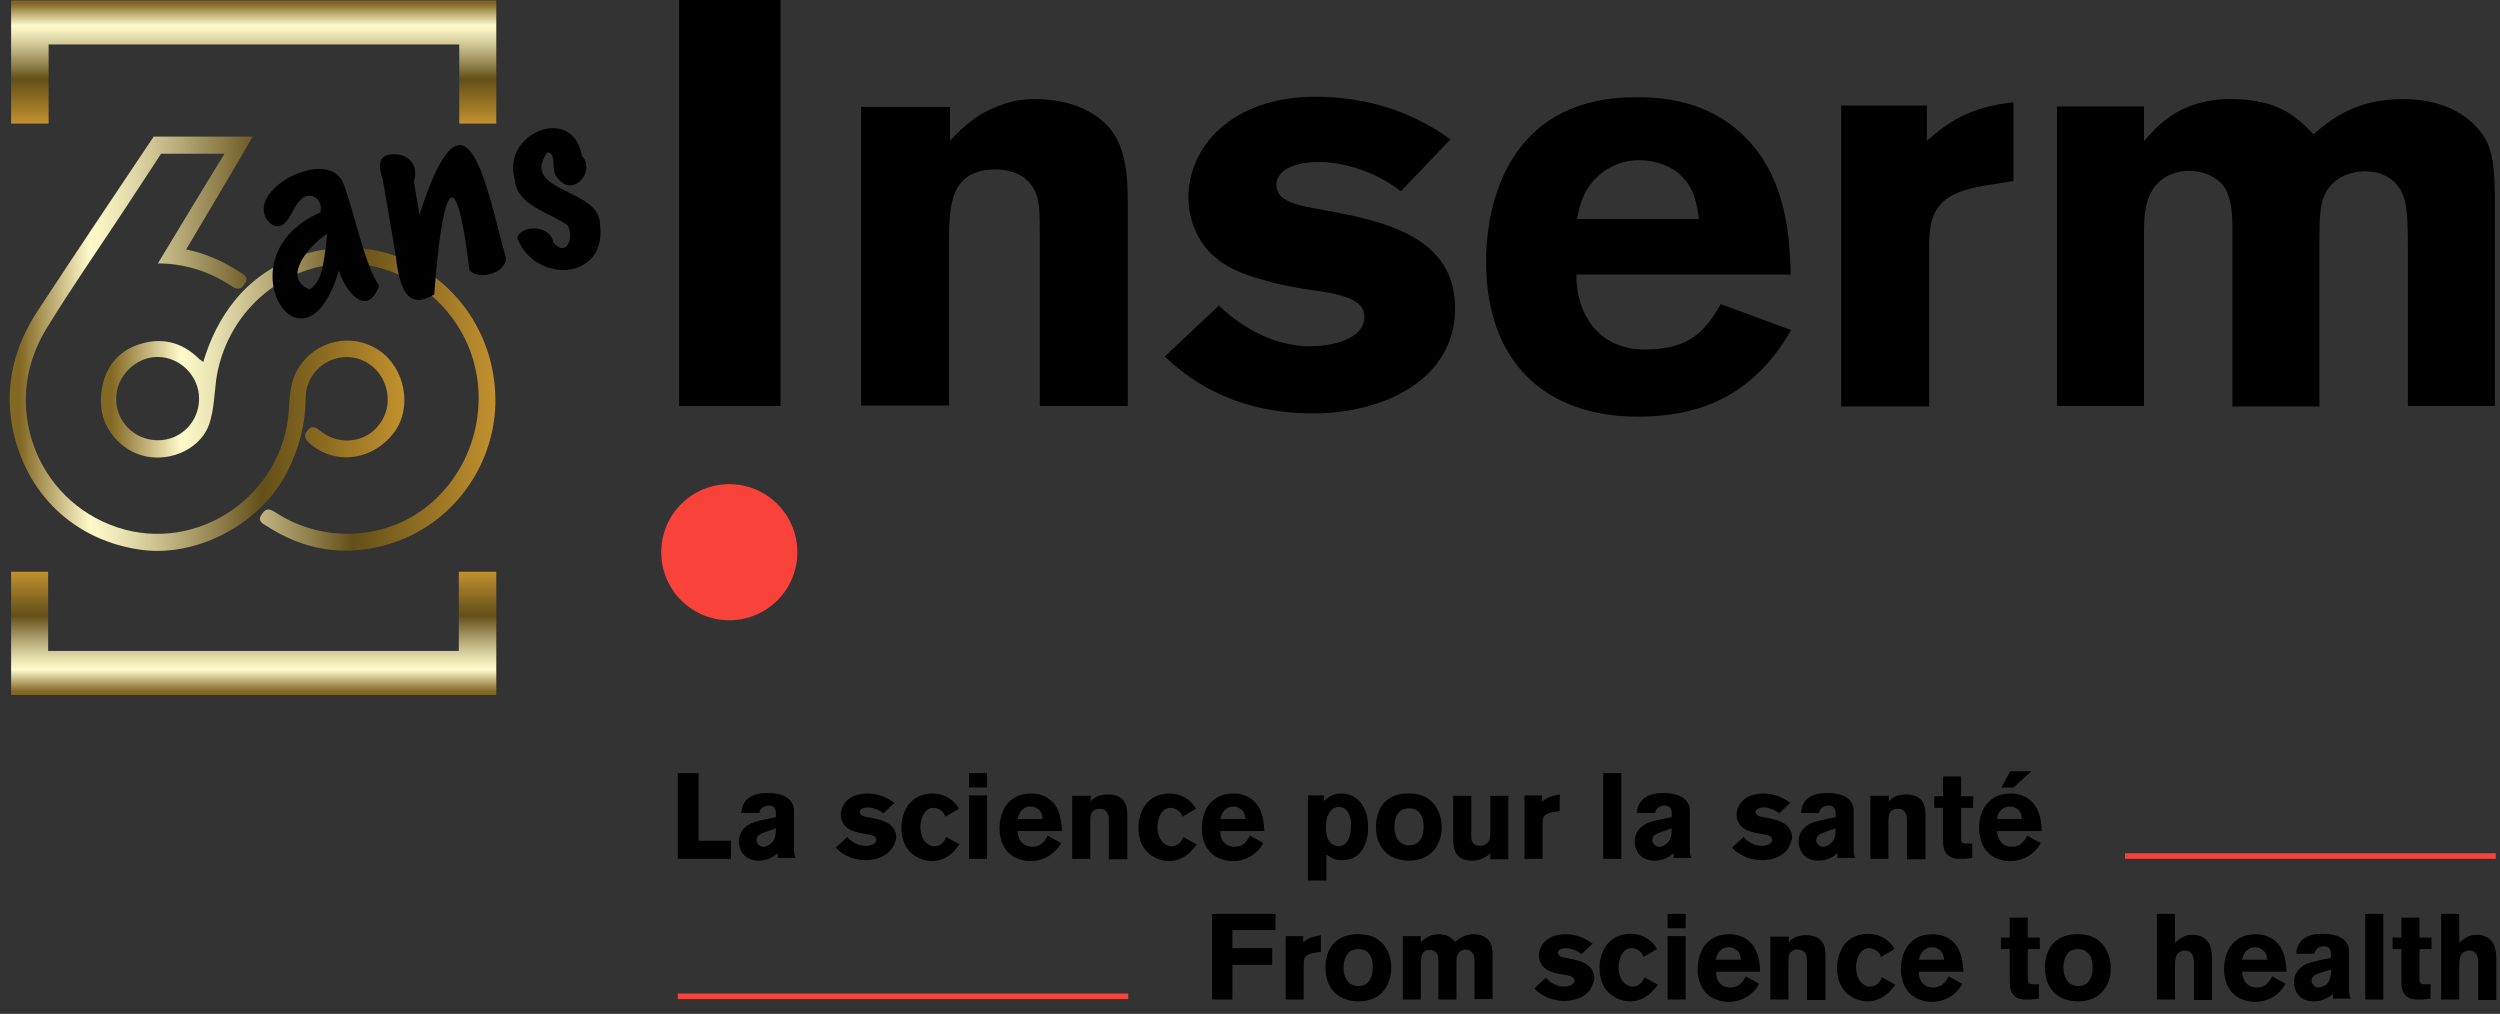 <?xml version="1.0" encoding="UTF-8"?>
<svg xmlns:inkscape="http://www.inkscape.org/namespaces/inkscape" xmlns:svg="http://www.w3.org/2000/svg" xmlns:sodipodi="http://sodipodi.sourceforge.net/DTD/sodipodi-0.dtd" xmlns="http://www.w3.org/2000/svg" xmlns:xlink="http://www.w3.org/1999/xlink" version="1.1" id="svg38" inkscape:version="1.1.1 (3bf5ae0d25, 2021-09-20)" sodipodi:docname="inserm_fat.svg" x="0px" y="0px" viewBox="0 0 540 219" style="enable-background:new 0 0 540 219;" xml:space="preserve"><rect x="0" y="0" width="540" height="219" fill="#333333" stroke="none"/> <style type="text/css"> .st0{fill:url(#SVGID_1_);} .st1{fill:#F9423A;} .st2{fill:#FB2902;} .st3{fill:url(#SVGID_00000065781995349280610400000003338592278329483166_);} .st4{fill:none;} .st5{fill:url(#SVGID_00000091737713912810490270000013945077878792210869_);} .st6{fill:url(#SVGID_00000146494705471492834300000002365630860188464302_);} </style> <g> <linearGradient id="SVGID_1_" gradientUnits="userSpaceOnUse" x1="8.622" y1="148.332" x2="35.206" y2="148.332" gradientTransform="matrix(0 1 -1 0 203.128 -8.545)"> <stop offset="2.688170e-02" style="stop-color:#836823"/> <stop offset="0.204" style="stop-color:#FFFACB"/> <stop offset="0.264" style="stop-color:#F0EABA"/> <stop offset="0.381" style="stop-color:#C9BF8D"/> <stop offset="0.544" style="stop-color:#8A7A45"/> <stop offset="0.64" style="stop-color:#634F18"/> <stop offset="1" style="stop-color:#C2912E"/> </linearGradient> <path class="st0" d="M2.4,26.7V0.1h104.8v26.6h-8V9.6H10.5v17.1H2.4z"/> </g> <g> <g> <ellipse transform="matrix(0.222 -0.975 0.975 0.222 6.344 246.377)" class="st1" cx="157.5" cy="119.2" rx="14.7" ry="14.7"/> <g> <rect x="146.7" y="0" width="21.9" height="87.7"/> <path d="M205.2,30.4c1.9-2,4.1-4.3,7.4-6.1c2.9-1.5,6.2-2.9,10.8-2.9c3.9,0,8.2,0.7,11.6,2.6c6.8,3.6,8.6,9.4,8.6,19.5v44.2h-19 V51.3c0-5.8-0.1-7.9-0.9-9.7c-1.5-3.5-4.9-5-8.6-5c-10.1,0-10.1,8.1-10.1,16.1v34.9h-19V23.1h19.2V30.4z"/> <path d="M263.3,66c5.2,5.1,12.4,8.8,19.7,8.8c4.6,0,11.7-1.5,11.7-6.3c0-2.2-1.4-3.1-2.5-3.7c-2.9-1.5-7.4-1.9-11.2-2.5 c-2.9-0.5-5.9-1.1-8.7-2c-4-1.1-7.9-2.7-10.8-5.6c-2.9-2.9-4.8-7.3-4.8-12.1c0-10.7,9.2-21.7,27.4-21.7c15.4,0,24.8,6.1,29.2,9.2 l-10.7,11.2c-6.1-4.7-13.1-6.3-17.6-6.3c-7.5,0-9.3,3-9.3,4.8c0,3.7,4.1,4.5,10.4,5.6c13.1,2.4,28.2,5.8,28.2,21.2 c0,15.3-15.3,22.7-30.7,22.7c-18.1,0-27.9-8.4-32-12.3L263.3,66z"/> <path d="M340.6,47.3c0.6-2.7,1.2-5.7,3.8-8.5c1.9-2,5.1-4.2,9.7-4.2c3.4,0,7,1.2,9.3,3.6c2.7,2.8,3.2,6.4,3.6,9.1H340.6z M371.7,65.7c-3,5-6,9.8-16.4,9.8c-10.3,0-14.9-8.1-14.8-16.2h46.3c-0.2-7.3-0.7-20-9.2-29c-8.3-8.9-19.1-9.3-24.2-9.3 C327.8,20.9,321,41,321,56.6c0,21.3,12.5,33.4,32.8,33.4c11.4,0,19.3-3.3,25.3-8.8c3.4-3.1,5.6-6.2,7.8-9.9L371.7,65.7z"/> <path d="M416.2,30.4c4.2-3.6,8.8-7.3,18.7-8.3v17l-6.3,1c-9.2,1.6-11.9,4.7-11.9,12.9v34.8h-19V22.8h18.5V30.4z"/> <path d="M463.2,30.4c2.3-2.6,7.3-9,18.5-9c10.7,0,14.5,4,18,7.6c3.7-3.1,9-7.6,19.4-7.6c10.7,0,16.1,5.3,18.1,9.3 c1.6,3.5,1.7,7.9,1.7,14.9v42.1h-18.8V53.8c0-3.7,0-8.5-0.8-11c-1.8-5.5-6.9-5.8-8.4-5.8c-1.9,0-4.4,0.5-6.3,2 c-3.6,2.8-3.6,6.6-3.6,13.6v35.2h-18.8V49.4c0-2.9-0.1-6.7-1.9-9.2c-1.5-2-4.4-3.3-7.5-3.3c-1.5,0-3.5,0.4-5.3,1.5 c-4.3,2.8-4.4,8.1-4.4,12.4v36.9h-18.8V23h18.8V30.4z"/> </g> </g> <g> <polygon points="146.4,185.5 146.4,167 150.9,167 150.9,181.6 157.9,181.6 157.9,185.5 "/> <path d="M168,185.5v-1.2c-0.3,0.2-0.5,0.4-0.8,0.6c-0.5,0.3-1.6,1-3.3,1c-2.4,0-3.5-1.3-3.9-2.3c-0.3-0.6-0.4-1.3-0.4-1.9 c0-2.5,2.1-3.6,2.7-3.9c1-0.4,2.8-0.8,5.3-1.3v-0.8c0-0.5-0.1-1.7-1.5-1.7c-1.1,0-1.7,0.6-1.9,1c0,0.1-0.1,0.3-0.2,0.6h-3.9 c0.1-0.5,0.1-1.7,1.1-2.8c1.1-1.1,2.5-1.3,3-1.4c0.8-0.1,1.4-0.1,1.7-0.1c1.9,0,4.4,0.4,5.3,2.4c0.2,0.4,0.3,0.7,0.3,1.5v8 c0,1.2,0.1,1.6,0.4,2.1H168z M165.1,179.8c-0.2,0.1-0.3,0.1-0.5,0.2c-1,0.4-1.2,1-1.2,1.5c0,0.1,0,0.4,0.2,0.6 c0.2,0.3,0.5,0.8,1.3,0.8c0.7,0,1.3-0.4,1.5-0.6c1.1-0.8,1.2-2.1,1.2-3.4L165.1,179.8z"/> <path d="M192.6,183.3c-1.2,1.8-3.6,2.5-5.6,2.5c-0.7,0-2.9-0.1-4.9-1.4c-0.8-0.5-1.3-1-1.6-1.3l2.5-2.3c0.2,0.2,0.5,0.5,0.7,0.7 c0.9,0.7,2.1,1.2,3.2,1.2c0.2,0,0.5,0,1-0.1c0.6-0.1,1.4-0.5,1.4-1.2c0-0.9-1.2-1.1-2.6-1.3c-2.8-0.5-4-1.1-4.7-2.5 c-0.4-0.7-0.4-1.4-0.4-1.7c0-0.4,0.1-1.2,0.6-2c0.6-1.1,2.1-2.5,5.1-2.5c0.8,0,2.8,0.1,4.8,1.3c0.4,0.2,0.7,0.5,1.1,0.7l-2.4,2.3 c-0.2-0.2-0.5-0.4-0.7-0.5c-0.7-0.4-1.8-0.8-2.6-0.8c-0.6,0-1.1,0.2-1.2,0.2c-0.5,0.2-0.6,0.6-0.6,0.8c0,0.3,0.2,0.5,0.4,0.7 c0.4,0.3,1.3,0.4,1.8,0.5l1.8,0.4c2.1,0.5,3.9,1.6,3.9,4.1C193.3,182.2,192.9,183,192.6,183.3"/> <path d="M206.3,183.6c-1.8,2.1-4,2.4-5,2.4c-0.6,0-1.8-0.1-3.1-0.8c-2.5-1.3-3.5-3.7-3.5-6.4c0-0.6,0-1.9,0.7-3.5 c1.5-3.6,4.8-3.9,6-3.9c1,0,3.4,0.2,5.2,2.5c0.2,0.2,0.3,0.4,0.5,0.8l-2.9,1.7c0-0.1-0.2-0.5-0.4-0.8c-0.2-0.3-1-1.1-2.2-1.1 c-0.3,0-0.8,0-1.4,0.5c-1.3,1-1.4,3.4-1.4,3.6c0,1.2,0.4,2.7,1.3,3.5c0.3,0.2,0.8,0.7,1.7,0.7c1.3,0,2-0.9,2.2-1.2 c0.1-0.2,0.2-0.4,0.4-0.8l2.9,1.6C206.9,182.7,206.6,183.2,206.3,183.6"/> <path d="M209.3,167h3.9v3.1h-3.9V167z M209.3,171.8h3.9v13.7h-3.9V171.8z"/> <path d="M219.8,179.5c0,0.1,0,0.4,0.1,0.8c0.3,1.6,1.4,2.6,3,2.6c0.2,0,0.7,0,1.3-0.2c1.3-0.5,1.9-1.9,2.1-2.2l2.9,1.6 c-0.5,0.8-0.8,1.2-1.1,1.5c-2,2.2-4.5,2.4-5.5,2.4c-0.4,0-1.3,0-2.4-0.4c-2.9-0.9-4.3-3.6-4.3-6.7c0-0.8,0.1-3.4,1.7-5.3 c0.8-0.9,2.2-2.2,5.1-2.2c0.9,0,3.5,0.1,5.2,2.5c1.5,2.1,1.4,5,1.5,5.6H219.8z M223.8,174.5c-0.5-0.3-1-0.3-1.2-0.3 c-1.5,0-2.3,1.2-2.5,1.7c-0.1,0.2-0.2,0.5-0.3,1h5.4C225.2,176.5,225.1,175.1,223.8,174.5"/> <path d="M239.5,185.5v-7.7c0-0.9,0-1.6-0.2-2c-0.2-0.5-0.7-1.1-1.8-1.1c-0.2,0-0.8,0-1.3,0.4c-0.7,0.5-0.7,1.4-0.7,3v7.4h-3.9 v-13.6h4v1.2c0.1-0.1,0.3-0.3,0.6-0.6c0.5-0.4,1.5-0.9,3.1-0.9c0.3,0,1.4,0,2.4,0.5c1.6,0.9,1.8,2.4,1.8,4.1v9.4H239.5z"/> <path d="M257.5,183.6c-1.8,2.1-4,2.4-5,2.4c-0.6,0-1.8-0.1-3.1-0.8c-2.5-1.3-3.5-3.7-3.5-6.4c0-0.6,0-1.9,0.7-3.5 c1.5-3.6,4.8-3.9,6-3.9c1,0,3.4,0.2,5.2,2.5c0.2,0.2,0.3,0.4,0.5,0.8l-2.9,1.7c0-0.1-0.2-0.5-0.4-0.8c-0.2-0.3-1-1.1-2.2-1.1 c-0.3,0-0.8,0-1.4,0.5c-1.3,1-1.4,3.4-1.4,3.6c0,1.2,0.4,2.7,1.3,3.5c0.3,0.2,0.8,0.7,1.7,0.7c1.3,0,2-0.9,2.2-1.2 c0.1-0.2,0.2-0.4,0.4-0.8l2.9,1.6C258.2,182.7,257.9,183.2,257.5,183.6"/> <path d="M263.6,179.5c0,0.1,0,0.4,0,0.8c0.3,1.6,1.4,2.6,3,2.6c0.2,0,0.7,0,1.3-0.2c1.3-0.5,1.9-1.9,2.1-2.2l2.9,1.6 c-0.5,0.8-0.8,1.2-1.1,1.5c-2,2.2-4.5,2.4-5.5,2.4c-0.4,0-1.3,0-2.4-0.4c-2.9-0.9-4.3-3.6-4.3-6.7c0-0.8,0.1-3.4,1.7-5.3 c0.8-0.9,2.2-2.2,5.1-2.2c0.9,0,3.5,0.1,5.2,2.5c1.5,2.1,1.4,5,1.5,5.6H263.6z M267.6,174.5c-0.5-0.3-1-0.3-1.2-0.3 c-1.5,0-2.3,1.2-2.5,1.7c-0.1,0.2-0.2,0.5-0.3,1h5.4C269,176.5,268.9,175.1,267.6,174.5"/> <path d="M294.4,183.3c-0.7,1.2-1.6,1.8-2.1,2c-0.4,0.2-1.2,0.5-2.5,0.5c-1.4,0-2.1-0.4-3.3-1.2v5.6h-4v-18.4h3.5l0,1.3 c0.2-0.3,0.3-0.4,0.6-0.6c0.5-0.4,1.5-1.1,3.1-1.1c0.8,0,2.5,0.1,4,1.7c1.3,1.5,1.8,3.5,1.8,5.4 C295.6,180.9,294.9,182.5,294.4,183.3 M291,175.2c-0.3-0.4-0.7-0.7-1.2-0.8c-0.3-0.1-0.5-0.1-0.6-0.1c-1.4,0-2.8,1.4-2.8,4.3 c0,0.3-0.1,1.9,0.7,3.1c0.2,0.3,0.5,0.6,0.8,0.7c0.2,0.1,0.6,0.4,1.2,0.4c1.3,0,1.9-1,2.1-1.4c0.3-0.6,0.6-1.4,0.6-2.9 C291.9,178.2,291.9,176.4,291,175.2"/> <path d="M309.1,184.3c-0.8,0.7-2.3,1.6-4.8,1.6c-0.7,0-3.4-0.1-5.2-2c-0.8-0.8-1.9-2.5-1.9-5.3c0-0.8,0.1-3,1.5-4.9 c0.9-1.1,2.7-2.5,6.1-2.3c1.5,0.1,2.9,0.4,4.2,1.5c1.6,1.4,2.4,3.6,2.4,5.8C311.4,181.7,310,183.5,309.1,184.3 M306.1,175.1 c-0.4-0.3-0.9-0.5-1.9-0.5c-0.2,0-0.9,0.1-1.5,0.4c-0.7,0.4-1.5,1.6-1.5,3.6c0,1.3,0.4,2.3,0.7,2.7c0.3,0.5,1.1,1.3,2.5,1.3 c2.2,0,3.1-1.9,3.1-3.9C307.5,176.7,306.9,175.7,306.1,175.1"/> <path d="M321.9,185.5v-1.3c-0.3,0.3-0.4,0.5-0.6,0.6c-0.5,0.4-1.7,1.1-3.3,1.1c-0.3,0-1.8,0-2.8-0.8c-1.5-1.2-1.3-3.4-1.3-5.1 v-8.1h3.9v8.5c0,0.9,0,1.5,0.7,2c0.2,0.1,0.6,0.3,1.1,0.3c1.2,0,1.9-0.7,2.1-1.2c0.1-0.3,0.2-0.7,0.2-1.1v-8.5h3.9v13.7H321.9z"/> <path d="M335.6,175.4c-0.1,0-0.7,0.1-1.2,0.3c-1,0.4-1.2,1-1.2,2.1v7.7h-3.9v-13.7h3.8v1.4c0.3-0.3,0.7-0.7,1.5-1 c1.1-0.4,1.8-0.5,2.3-0.6v3.6L335.6,175.4z"/> <rect x="346.3" y="167" width="3.9" height="18.5"/> <path d="M361.5,185.5v-1.2c-0.3,0.2-0.5,0.4-0.8,0.6c-0.5,0.3-1.6,1-3.3,1c-2.4,0-3.5-1.3-3.9-2.3c-0.3-0.6-0.4-1.3-0.4-1.9 c0-2.5,2.1-3.6,2.7-3.9c1-0.4,2.8-0.8,5.3-1.3v-0.8c0-0.5-0.1-1.7-1.5-1.7c-1.1,0-1.7,0.6-1.9,1c-0.1,0.1-0.1,0.3-0.2,0.6h-3.9 c0-0.5,0.1-1.7,1.1-2.8c1.1-1.1,2.5-1.3,3-1.4c0.8-0.1,1.4-0.1,1.7-0.1c1.8,0,4.4,0.4,5.3,2.4c0.2,0.4,0.3,0.7,0.3,1.5v8 c0,1.2,0.1,1.6,0.4,2.1H361.5z M358.6,179.8c-0.2,0.1-0.3,0.1-0.5,0.2c-1,0.4-1.2,1-1.2,1.5c0,0.1,0,0.4,0.2,0.6 c0.2,0.3,0.5,0.8,1.3,0.8c0.7,0,1.3-0.4,1.5-0.6c1.1-0.8,1.2-2.1,1.2-3.4L358.6,179.8z"/> <path d="M386.2,183.3c-1.2,1.8-3.6,2.5-5.6,2.5c-0.7,0-2.9-0.1-4.9-1.4c-0.8-0.5-1.3-1-1.6-1.3l2.5-2.3c0.2,0.2,0.5,0.5,0.7,0.7 c0.9,0.7,2.1,1.2,3.1,1.2c0.2,0,0.5,0,1-0.1c0.6-0.1,1.4-0.5,1.4-1.2c0-0.9-1.2-1.1-2.6-1.3c-2.8-0.5-4-1.1-4.7-2.5 c-0.4-0.7-0.4-1.4-0.4-1.7c0-0.4,0.1-1.2,0.6-2c0.6-1.1,2.1-2.5,5.1-2.5c0.8,0,2.8,0.1,4.8,1.3c0.4,0.2,0.7,0.5,1.1,0.7l-2.4,2.3 c-0.2-0.2-0.5-0.4-0.7-0.5c-0.7-0.4-1.8-0.8-2.6-0.8c-0.6,0-1.1,0.2-1.2,0.2c-0.5,0.2-0.6,0.6-0.6,0.8c0,0.3,0.2,0.5,0.4,0.7 c0.4,0.3,1.3,0.4,1.8,0.5l1.8,0.4c2.1,0.5,3.9,1.6,3.9,4.1C386.8,182.2,386.4,183,386.2,183.3"/> <path d="M396.9,185.5v-1.2c-0.3,0.2-0.5,0.4-0.8,0.6c-0.5,0.3-1.6,1-3.3,1c-2.4,0-3.5-1.3-3.9-2.3c-0.3-0.6-0.4-1.3-0.4-1.9 c0-2.5,2.1-3.6,2.7-3.9c1-0.4,2.8-0.8,5.3-1.3v-0.8c0-0.5-0.1-1.7-1.5-1.7c-1.1,0-1.7,0.6-1.9,1c-0.1,0.1-0.1,0.3-0.2,0.6h-3.9 c0.1-0.5,0.1-1.7,1.1-2.8c1.1-1.1,2.5-1.3,3-1.4c0.8-0.1,1.4-0.1,1.7-0.1c1.9,0,4.4,0.4,5.3,2.4c0.2,0.4,0.3,0.7,0.3,1.5v8 c0,1.2,0,1.6,0.4,2.1H396.9z M394,179.8c-0.2,0.1-0.3,0.1-0.5,0.2c-1,0.4-1.2,1-1.2,1.5c0,0.1,0,0.4,0.2,0.6 c0.2,0.3,0.5,0.8,1.3,0.8c0.7,0,1.3-0.4,1.5-0.6c1.1-0.8,1.2-2.1,1.2-3.4L394,179.8z"/> <path d="M411.9,185.5v-7.7c0-0.9,0-1.6-0.2-2c-0.2-0.5-0.7-1.1-1.8-1.1c-0.2,0-0.8,0-1.3,0.4c-0.7,0.5-0.7,1.4-0.7,3v7.4H404 v-13.6h4v1.2c0.1-0.1,0.3-0.3,0.6-0.6c0.5-0.4,1.6-0.9,3.1-0.9c0.3,0,1.4,0,2.4,0.5c1.6,0.9,1.8,2.4,1.8,4.1v9.4H411.9z"/> <path d="M423.6,174.6v6.1c0,0.6,0,0.9,0.1,1.1c0.2,0.4,0.8,0.4,0.9,0.4c0.5,0,0.9,0,1.4,0v3.1c-0.3,0-1.2,0.2-2.1,0.2 c-0.3,0-0.6,0-0.8,0c-0.4,0-1.5,0-2.4-0.8c-1-0.9-1-2.3-1-3.6v-6.6h-1.9v-2.5h1.9v-4.3h3.9v4.3h2.6v2.5H423.6z"/> <path d="M431.4,179.5c0,0.1,0,0.4,0.1,0.8c0.3,1.6,1.4,2.6,3,2.6c0.2,0,0.7,0,1.3-0.2c1.3-0.5,1.9-1.9,2.1-2.2l2.9,1.6 c-0.5,0.8-0.8,1.2-1.1,1.5c-2,2.2-4.5,2.4-5.5,2.4c-0.4,0-1.3,0-2.4-0.4c-2.9-0.9-4.3-3.6-4.3-6.7c0-0.8,0-3.4,1.7-5.3 c0.8-0.9,2.2-2.2,5.1-2.2c0.9,0,3.5,0.1,5.2,2.5c1.5,2.1,1.5,5,1.5,5.6H431.4z M435.3,174.5c-0.5-0.3-1-0.3-1.2-0.3 c-1.5,0-2.3,1.2-2.5,1.7c-0.1,0.2-0.2,0.5-0.3,1h5.4C436.7,176.5,436.7,175.1,435.3,174.5 M434.9,170.1h-2.6l1.9-3.5h4.6 L434.9,170.1z"/> <polygon points="266.2,200.9 266.2,204.8 274.8,204.8 274.8,208.4 266.2,208.4 266.2,215.9 261.8,215.9 261.8,197.4 275.5,197.4 275.5,200.9 "/> <path d="M284,205.8c-0.1,0-0.7,0.1-1.2,0.3c-1,0.4-1.2,1-1.2,2.1v7.7h-3.9v-13.7h3.8v1.4c0.3-0.3,0.7-0.7,1.5-1 c1.1-0.4,1.8-0.5,2.3-0.6v3.6L284,205.8z"/> <path d="M298.2,214.7c-0.8,0.7-2.3,1.6-4.8,1.6c-0.7,0-3.4-0.1-5.2-2c-0.8-0.8-1.9-2.5-1.9-5.3c0-0.8,0-3,1.5-4.9 c0.9-1.1,2.7-2.5,6.1-2.3c1.6,0.1,2.9,0.4,4.2,1.5c1.7,1.4,2.4,3.6,2.4,5.8C300.5,212.1,299.1,213.9,298.2,214.7 M295.2,205.5 c-0.4-0.3-0.9-0.5-1.9-0.5c-0.2,0-0.9,0.1-1.5,0.4c-0.7,0.4-1.6,1.6-1.6,3.6c0,1.3,0.4,2.3,0.7,2.7c0.3,0.5,1.1,1.3,2.5,1.3 c2.2,0,3.1-1.9,3.1-3.9C296.6,207.1,295.9,206,295.2,205.5"/> <path d="M318.5,215.9v-7.2c0-1.4,0-2.2-0.4-2.8c-0.3-0.5-0.9-0.8-1.5-0.8c-0.3,0-1.2,0.1-1.7,1c-0.3,0.6-0.3,1.1-0.3,2.4v7.4h-3.9 v-8.1c0-1.3-0.2-1.9-0.8-2.3c-0.3-0.2-0.7-0.3-1.1-0.3c-0.2,0-0.7,0-1.1,0.3c-0.8,0.6-0.8,1.7-0.8,2.6v7.8H303v-13.7h3.9l0,1.4 c0.2-0.3,0.4-0.5,0.7-0.7c0.5-0.4,1.5-1.1,3.1-1.1c0.3,0,1.7,0,2.6,0.7c0.4,0.3,0.7,0.6,1.1,0.9c0.5-0.4,0.7-0.6,0.9-0.7 c0.5-0.3,1.5-0.9,3-0.9c0.5,0,2.3,0,3.4,1.5c0.6,0.8,0.7,1.7,0.7,3.6v8.9H318.5z"/> <path d="M343.5,213.7c-1.2,1.8-3.6,2.5-5.6,2.5c-0.7,0-2.9-0.1-4.9-1.4c-0.8-0.5-1.3-1-1.6-1.3l2.5-2.3c0.2,0.2,0.5,0.5,0.7,0.7 c0.9,0.7,2.1,1.2,3.1,1.2c0.2,0,0.5,0,1-0.1c0.6-0.1,1.4-0.5,1.4-1.2c0-0.9-1.2-1.1-2.6-1.3c-2.8-0.5-4-1.1-4.7-2.5 c-0.4-0.7-0.4-1.4-0.4-1.7c0-0.4,0.1-1.2,0.6-2c0.6-1.1,2.1-2.5,5.1-2.5c0.8,0,2.8,0.1,4.8,1.3c0.4,0.2,0.7,0.5,1.1,0.7l-2.4,2.3 c-0.2-0.2-0.5-0.4-0.7-0.5c-0.7-0.4-1.8-0.8-2.6-0.8c-0.6,0-1.1,0.2-1.2,0.2c-0.5,0.2-0.6,0.6-0.6,0.8c0,0.3,0.2,0.5,0.4,0.7 c0.4,0.3,1.3,0.4,1.8,0.5l1.8,0.4c2.1,0.5,3.9,1.6,3.9,4.1C344.1,212.5,343.7,213.4,343.5,213.7"/> <path d="M357.1,213.9c-1.8,2.1-4,2.4-5,2.4c-0.6,0-1.8-0.1-3.1-0.8c-2.5-1.3-3.5-3.7-3.5-6.4c0-0.6,0-1.9,0.7-3.5 c1.5-3.6,4.8-3.9,6-3.9c1,0,3.4,0.2,5.2,2.5c0.2,0.2,0.3,0.4,0.5,0.8l-2.9,1.7c0-0.1-0.2-0.5-0.4-0.8c-0.2-0.3-1-1.1-2.2-1.1 c-0.3,0-0.8,0-1.4,0.5c-1.3,1-1.4,3.4-1.4,3.6c0,1.2,0.4,2.7,1.3,3.5c0.3,0.2,0.8,0.7,1.7,0.7c1.3,0,2-0.9,2.2-1.2 c0.1-0.2,0.2-0.4,0.4-0.8l2.9,1.6C357.8,213.1,357.5,213.5,357.1,213.9"/> <path d="M360.2,197.4h3.9v3.1h-3.9V197.4z M360.2,202.2h3.9v13.7h-3.9V202.2z"/> <path d="M370.7,209.9c0,0.1,0,0.4,0,0.8c0.3,1.6,1.4,2.6,3,2.6c0.2,0,0.7,0,1.3-0.2c1.3-0.5,1.9-1.9,2.1-2.2l2.9,1.6 c-0.5,0.8-0.8,1.2-1.1,1.5c-2,2.2-4.5,2.4-5.5,2.4c-0.4,0-1.3,0-2.4-0.4c-2.9-0.9-4.3-3.6-4.3-6.7c0-0.8,0.1-3.4,1.7-5.3 c0.8-0.9,2.2-2.2,5.1-2.2c0.9,0,3.5,0.1,5.2,2.5c1.5,2.1,1.4,5,1.5,5.6H370.7z M374.6,204.9c-0.5-0.3-1-0.3-1.2-0.3 c-1.6,0-2.3,1.2-2.5,1.7c-0.1,0.2-0.2,0.5-0.3,1h5.4C376,206.9,376,205.5,374.6,204.9"/> <path d="M390.3,215.9v-7.7c0-0.9,0-1.6-0.2-2c-0.2-0.5-0.7-1.1-1.8-1.1c-0.2,0-0.8,0-1.3,0.4c-0.7,0.5-0.7,1.4-0.7,3v7.4h-3.9 v-13.6h4v1.2c0.1-0.1,0.3-0.3,0.6-0.6c0.5-0.4,1.5-0.9,3.1-0.9c0.3,0,1.4,0,2.4,0.5c1.6,0.9,1.8,2.4,1.8,4.1v9.4H390.3z"/> <path d="M408.4,213.9c-1.8,2.1-4,2.4-5,2.4c-0.6,0-1.8-0.1-3.1-0.8c-2.5-1.3-3.5-3.7-3.5-6.4c0-0.6,0-1.9,0.7-3.5 c1.5-3.6,4.8-3.9,6-3.9c1,0,3.4,0.2,5.2,2.5c0.2,0.2,0.3,0.4,0.5,0.8l-2.9,1.7c0-0.1-0.2-0.5-0.4-0.8c-0.2-0.3-1-1.1-2.2-1.1 c-0.3,0-0.8,0-1.4,0.5c-1.3,1-1.4,3.4-1.4,3.6c0,1.2,0.4,2.7,1.3,3.5c0.3,0.2,0.8,0.7,1.7,0.7c1.3,0,2-0.9,2.2-1.2 c0.1-0.2,0.2-0.4,0.4-0.8l2.9,1.6C409,213.1,408.7,213.5,408.4,213.9"/> <path d="M414.5,209.9c0,0.1,0,0.4,0,0.8c0.3,1.6,1.4,2.6,3,2.6c0.2,0,0.7,0,1.3-0.2c1.3-0.5,1.9-1.9,2.1-2.2l3,1.6 c-0.5,0.8-0.8,1.2-1.1,1.5c-2,2.2-4.5,2.4-5.5,2.4c-0.4,0-1.3,0-2.4-0.4c-2.9-0.9-4.3-3.6-4.3-6.7c0-0.8,0.1-3.4,1.7-5.3 c0.8-0.9,2.2-2.2,5.1-2.2c0.9,0,3.5,0.1,5.2,2.5c1.5,2.1,1.4,5,1.5,5.6H414.5z M418.5,204.9c-0.5-0.3-1-0.3-1.2-0.3 c-1.5,0-2.3,1.2-2.5,1.7c-0.1,0.2-0.2,0.5-0.3,1h5.4C419.9,206.9,419.8,205.5,418.5,204.9"/> <path d="M438,205v6.1c0,0.6,0,0.9,0.1,1.1c0.2,0.4,0.8,0.4,0.9,0.4c0.5,0,0.9,0,1.4,0v3.1c-0.3,0-1.2,0.2-2.1,0.2 c-0.3,0-0.6,0-0.8,0c-0.4,0-1.5,0-2.4-0.8c-1-0.9-1-2.3-1-3.6V205h-1.9v-2.5h1.9v-4.3h3.9v4.3h2.6v2.5H438z"/> <path d="M453.6,214.7c-0.8,0.7-2.3,1.6-4.8,1.6c-0.7,0-3.4-0.1-5.2-2c-0.8-0.8-1.9-2.5-1.9-5.3c0-0.8,0.1-3,1.5-4.9 c0.9-1.1,2.7-2.5,6.1-2.3c1.5,0.1,2.9,0.4,4.2,1.5c1.6,1.4,2.4,3.6,2.4,5.8C456,212.1,454.5,213.9,453.6,214.7 M450.6,205.5 c-0.4-0.3-0.9-0.5-1.9-0.5c-0.2,0-0.9,0.1-1.5,0.4c-0.7,0.4-1.5,1.6-1.5,3.6c0,1.3,0.4,2.3,0.7,2.7c0.3,0.5,1.1,1.3,2.5,1.3 c2.2,0,3.1-1.9,3.1-3.9C452,207.1,451.4,206,450.6,205.5"/> <path d="M473.9,215.9v-7.2c0-1,0.1-2.4-0.9-3.1c-0.3-0.2-0.7-0.3-1.1-0.3c-0.2,0-0.7,0.1-1.2,0.4c-0.8,0.6-0.9,1.5-0.9,3.4v6.8 h-3.9v-18.5h3.9l0,6.3c0.1-0.1,0.4-0.5,0.8-0.7c1.2-1,2.4-1.1,3-1.1c1.8,0,2.8,0.9,3.2,1.4c0.3,0.3,0.5,0.7,0.6,1.1 c0.2,0.6,0.4,1.3,0.4,2.6v9H473.9z"/> <path d="M484.3,209.9c0,0.1,0,0.4,0.1,0.8c0.3,1.6,1.4,2.6,3,2.6c0.2,0,0.7,0,1.3-0.2c1.3-0.5,1.9-1.9,2.1-2.2l2.9,1.6 c-0.5,0.8-0.8,1.2-1.1,1.5c-2,2.2-4.5,2.4-5.5,2.4c-0.4,0-1.3,0-2.4-0.4c-2.9-0.9-4.3-3.6-4.3-6.7c0-0.8,0.1-3.4,1.7-5.3 c0.8-0.9,2.2-2.2,5.1-2.2c0.9,0,3.5,0.1,5.2,2.5c1.5,2.1,1.4,5,1.5,5.6H484.3z M488.3,204.9c-0.5-0.3-1-0.3-1.2-0.3 c-1.6,0-2.3,1.2-2.5,1.7c-0.1,0.2-0.2,0.5-0.3,1h5.4C489.7,206.9,489.6,205.5,488.3,204.9"/> <path d="M503.9,215.9v-1.2c-0.3,0.2-0.5,0.4-0.8,0.6c-0.5,0.3-1.6,1-3.3,1c-2.4,0-3.5-1.3-3.9-2.3c-0.3-0.6-0.4-1.3-0.4-1.9 c0-2.5,2.1-3.6,2.7-3.9c1-0.4,2.8-0.8,5.3-1.3v-0.8c0-0.5-0.1-1.7-1.5-1.7c-1.1,0-1.7,0.6-1.9,1c0,0.1-0.1,0.3-0.2,0.6H496 c0-0.5,0.1-1.7,1.1-2.8c1.1-1.1,2.5-1.3,3-1.4c0.8-0.1,1.4-0.1,1.7-0.1c1.9,0,4.4,0.4,5.3,2.4c0.2,0.4,0.3,0.7,0.3,1.5v8 c0,1.2,0.1,1.6,0.4,2.1H503.9z M501,210.2c-0.2,0.1-0.3,0.1-0.5,0.2c-1,0.4-1.2,1-1.2,1.5c0,0.1,0,0.4,0.2,0.6 c0.2,0.3,0.5,0.8,1.3,0.8c0.7,0,1.3-0.4,1.5-0.5c1.1-0.8,1.2-2.1,1.2-3.4L501,210.2z"/> <rect x="510.9" y="197.4" width="3.9" height="18.5"/> <path d="M522.6,205v6.1c0,0.6,0,0.9,0.1,1.1c0.2,0.4,0.8,0.4,0.9,0.4c0.5,0,0.9,0,1.4,0v3.1c-0.3,0-1.2,0.2-2.1,0.2 c-0.3,0-0.6,0-0.8,0c-0.4,0-1.5,0-2.4-0.8c-1-0.9-1-2.3-1-3.6V205h-1.9v-2.5h1.9v-4.3h3.9v4.3h2.6v2.5H522.6z"/> <path d="M535.3,215.9v-7.2c0-1,0.1-2.4-0.9-3.1c-0.3-0.2-0.7-0.3-1.1-0.3c-0.2,0-0.7,0.1-1.2,0.4c-0.8,0.6-0.9,1.5-0.9,3.4v6.8 h-3.9v-18.5h3.9l0,6.3c0.1-0.1,0.4-0.5,0.8-0.7c1.2-1,2.4-1.1,3-1.1c1.8,0,2.8,0.9,3.2,1.4c0.3,0.3,0.5,0.7,0.6,1.1 c0.2,0.6,0.4,1.3,0.4,2.6v9H535.3z"/> <line class="st2" x1="459" y1="184.9" x2="539.1" y2="184.9"/> <rect x="459" y="184.3" class="st1" width="80.1" height="1.2"/> <line class="st2" x1="146.4" y1="215.2" x2="243.7" y2="215.2"/> <rect x="146.4" y="214.6" class="st1" width="97.3" height="1.2"/> </g> </g> <g> <linearGradient id="SVGID_00000060747443117831260650000004349600599947614123_" gradientUnits="userSpaceOnUse" x1="177.784" y1="8.81" x2="204.368" y2="8.81" gradientTransform="matrix(0 -1 1 0 45.986 327.834)"> <stop offset="2.688170e-02" style="stop-color:#836823"/> <stop offset="0.204" style="stop-color:#FFFACB"/> <stop offset="0.264" style="stop-color:#F0EABA"/> <stop offset="0.381" style="stop-color:#C9BF8D"/> <stop offset="0.544" style="stop-color:#8A7A45"/> <stop offset="0.64" style="stop-color:#634F18"/> <stop offset="1" style="stop-color:#C2912E"/> </linearGradient> <path style="fill:url(#SVGID_00000060747443117831260650000004349600599947614123_);" d="M107.2,123.5v26.6H2.4v-26.6h8v17.1h88.7 v-17.1H107.2z"/> </g> <g> <path class="st4" d="M34,77.1c-4.6,0-8.8,4.2-8.9,8.9c0,5.1,4,9.1,9,9.1c5,0,8.8-4,8.8-9C42.9,81.2,38.9,77.1,34,77.1z"/> <linearGradient id="SVGID_00000143598520392260529100000013110631723530919068_" gradientUnits="userSpaceOnUse" x1="21.729" y1="86.177" x2="106.907" y2="86.177"> <stop offset="2.688170e-02" style="stop-color:#836823"/> <stop offset="0.204" style="stop-color:#FFFACB"/> <stop offset="0.264" style="stop-color:#F0EABA"/> <stop offset="0.381" style="stop-color:#C9BF8D"/> <stop offset="0.544" style="stop-color:#8A7A45"/> <stop offset="0.64" style="stop-color:#634F18"/> <stop offset="1" style="stop-color:#C2912E"/> </linearGradient> <path style="fill:url(#SVGID_00000143598520392260529100000013110631723530919068_);" d="M86,55.5c-12.3-4.7-26.9-0.9-35.2,9.3 c-3.2,3.9-5.4,8.4-6.9,13.4c-0.4-0.3-0.6-0.5-0.8-0.6c-3.9-3.9-8.6-4.9-13.7-3c-5,1.9-7.7,6.5-7.6,12.3c0,5.5,4.3,10.6,9.8,11.7 c5.6,1.1,11.8-1.8,13.6-7c1-3,1.1-6.4,1.5-9.6C48.5,69.8,57.5,60,69.5,57.5C80.9,55,93,60.6,99.3,71.1c6.9,11.5,4.9,26.7-4.8,36.3 c-9.3,9.2-24.1,10.5-35.1,3.2c-1.3-0.8-2-0.8-2.8,0.4c-1,1.3-0.2,1.9,0.8,2.5c8.4,5.5,17.4,6.9,27,3.9 c13.1-4.1,22.2-16.3,22.6-30.1C107.3,73.1,99,60.5,86,55.5z M34.1,95.1c-5,0-9.1-4-9-9.1c0-4.7,4.2-8.9,8.9-8.9c4.9,0,9,4.1,9,9 C43,91.1,39.1,95.1,34.1,95.1z"/> <linearGradient id="SVGID_00000163060856981033754710000011192483501713803663_" gradientUnits="userSpaceOnUse" x1="2.035" y1="74.203" x2="87.311" y2="74.203"> <stop offset="2.688170e-02" style="stop-color:#836823"/> <stop offset="0.204" style="stop-color:#FFFACB"/> <stop offset="0.264" style="stop-color:#F0EABA"/> <stop offset="0.381" style="stop-color:#C9BF8D"/> <stop offset="0.544" style="stop-color:#8A7A45"/> <stop offset="0.64" style="stop-color:#634F18"/> <stop offset="1" style="stop-color:#C2912E"/> </linearGradient> <path style="fill:url(#SVGID_00000163060856981033754710000011192483501713803663_);" d="M62,102c2.6-5.1,4-10.4,4-16.1 c0.1-4.3,3.1-7.8,7.2-8.6c4-0.8,8,1.3,9.7,5.1c1.7,3.8,0.8,8-2.3,10.7c-3.2,2.7-7.8,2.7-11.1,0.2c-1.2-0.9-2-1.6-3.1-0.3 c-1.2,1.4,0.1,2.5,0.9,3.1c5.5,4.5,13.5,3.2,17.9-2.8c3.9-5.3,2.3-13.8-3.3-17.6c-5.9-4-13.8-2.2-17.5,3.9c-1.7,2.8-1.8,5.8-2,8.8 c-1.1,18.6-19.7,31.3-37.1,25.5C7.7,108,0.1,87.3,9.9,71.2c5.3-8.7,11.1-17,16.7-25.5c0.9-1.4,7.3-11.1,8.2-12.5l13.7,0 C44.3,40,34.1,56.9,34.1,56.9c5.5,0,11,1.6,15.9,4.9c1.2,0.8,2,0.8,2.8-0.4c1-1.3,0.2-1.9-0.8-2.5c-3.8-2.5-7.7-4.2-11.7-5 c0,0-0.1,0-0.1,0c0,0,11.9-20,14.4-24.4H33.2C25.5,41,15.7,55.6,8.1,67.2c-4.9,7.5-7.1,15.7-5.5,24.7c2.7,14.7,13.5,25,28.2,26.9 C42.9,120.3,56.4,113,62,102z"/> </g> <g> <path d="M81.9,61.7c-2.7,7.3-7.5,0.9-8.7-3.3c-7.5,25.6-25.8-3-4-12.5c0.7-3.2-2.6-4.9-4.5-2.5c-1.8,1.8-2.9,7.4-6.4,4.8 c-6.3-6.4,11.4-16.4,15.6-9.2C76.4,44.8,78.5,56.9,81.9,61.7z M70.7,50.5c-3.7,2.2-10.1,9.6-3.8,12C70,60.6,70.1,54.9,70.7,50.5z"/> <path d="M109.3,55.8c0,3.2-6.1,4.9-7.9,2.5c-3.6-29.4-6.4-11.4-7.6,5.3c-5.2,3.1-7.3,0-8.3-8c0.6,3-0.4-2.6-2.8-16.7 c-0.6-1.9-1.5-5,1.4-5.5c3.9-0.6,6.5,2.1,5.3,5.8c0,0,1.2,7.2,1.2,7.2C100.8,14.6,105.1,40.8,109.3,55.8z"/> <path d="M129.6,48.5c1.6,12.3-14.3,12.8-17.9,2.8c1.2-2.9,7.2-2.6,7.8,1c2.9,3.6,4.6-1.2,3.1-3.6c-3.6-2.8-11-4.2-11.4-9.9 c-3-10.1,12.6-16.4,14.5-5.1c3.2,3.3-2.2,9.4-5.4,4.5c-1.4-1.1,0.1-5.3-2.1-5.3C112.2,41.6,129.7,40.6,129.6,48.5z"/> </g> </svg>